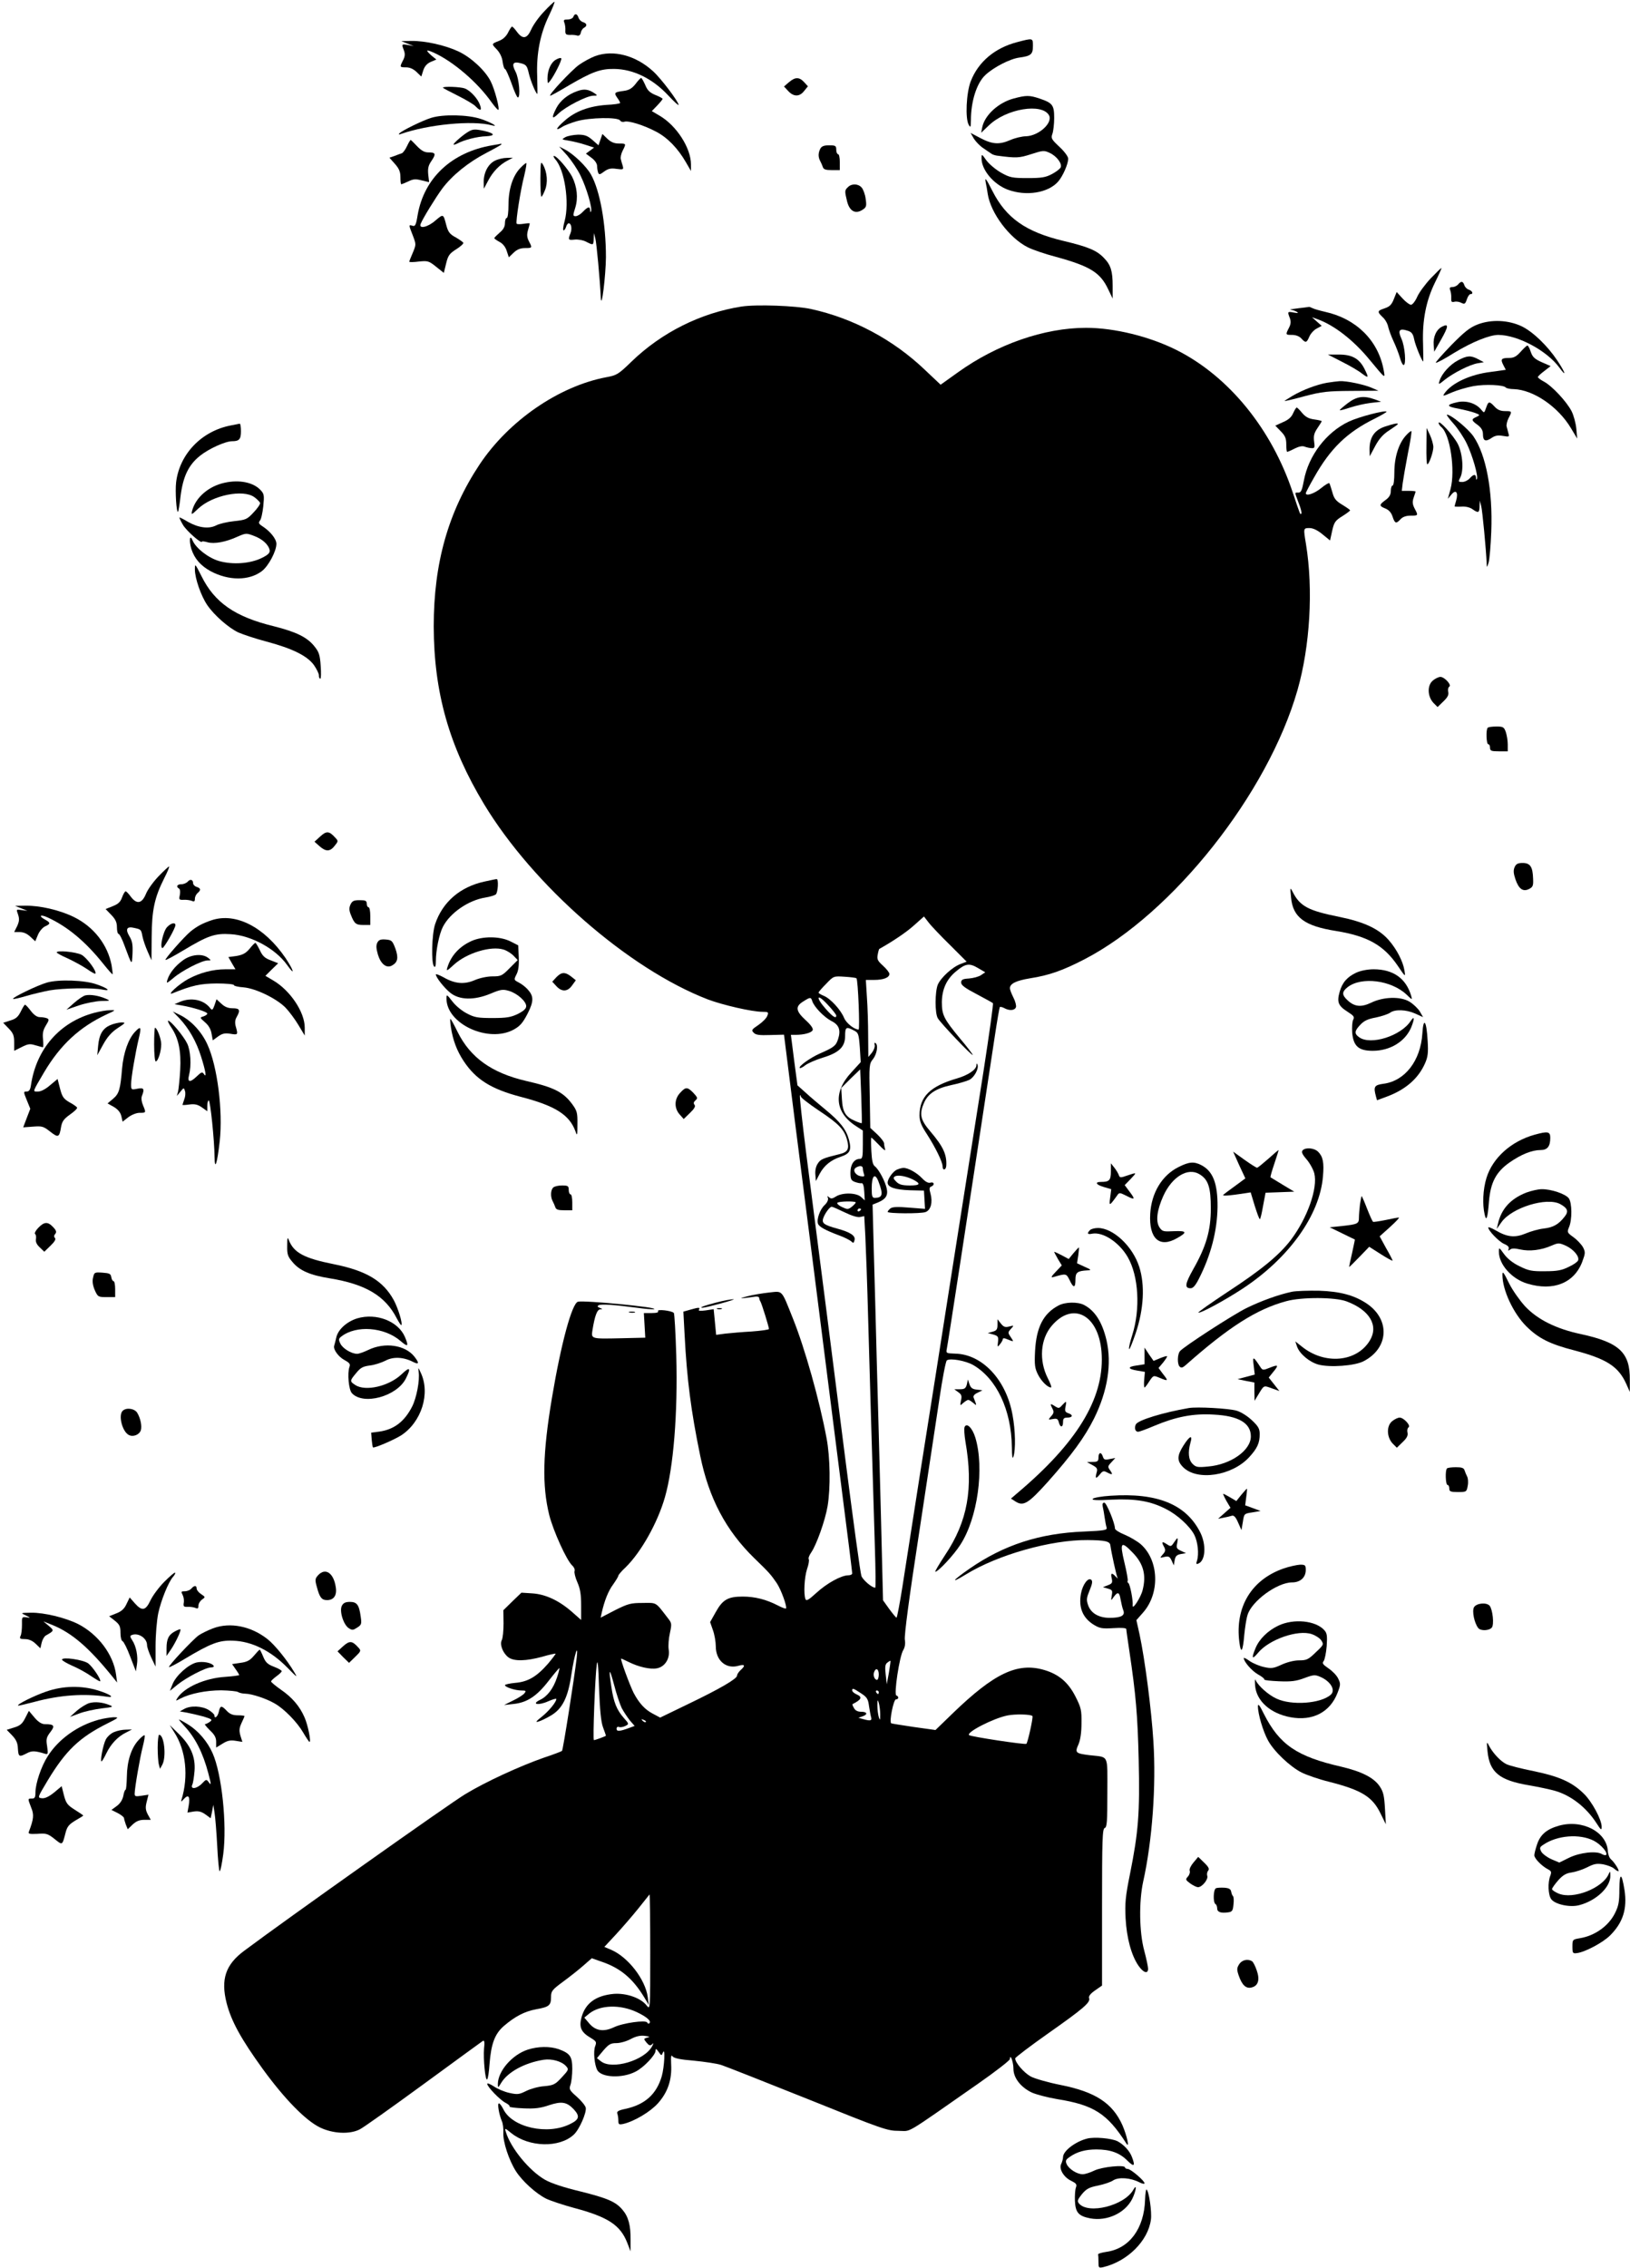 <?xml version="1.0" standalone="no"?>
<!DOCTYPE svg PUBLIC "-//W3C//DTD SVG 20010904//EN"
 "http://www.w3.org/TR/2001/REC-SVG-20010904/DTD/svg10.dtd">
<svg version="1.0" xmlns="http://www.w3.org/2000/svg"
 width="920pt" height="1280pt" viewBox="0 0 920 1280"
 preserveAspectRatio="xMidYMid meet">
<g transform="translate(0,1280) scale(0.1,-0.1)"
fill="#000000" stroke="none">
<path d="M3071 12735 c-29 -30 -61 -75 -72 -100 -24 -54 -48 -59 -81 -15 -12
17 -25 30 -28 30 -3 0 -13 -15 -22 -33 -10 -21 -29 -39 -50 -47 -45 -18 -45
-17 -14 -49 17 -18 30 -44 33 -70 3 -22 9 -41 14 -41 4 0 20 -36 36 -80 15
-44 31 -80 36 -80 16 0 7 107 -13 145 -24 46 -15 60 30 48 30 -8 35 -14 45
-58 10 -42 40 -115 48 -115 1 0 0 45 -1 100 -5 128 17 240 67 343 20 42 34 77
30 77 -3 0 -30 -25 -58 -55z"/>
<path d="M3236 12705 c-3 -8 -17 -15 -32 -15 -21 0 -25 -3 -19 -17 4 -10 7
-30 6 -44 -1 -22 3 -26 26 -26 16 1 34 -1 42 -4 9 -2 17 4 19 16 2 11 10 24
18 28 20 11 17 25 -5 32 -11 3 -23 15 -26 26 -8 23 -21 25 -29 4z"/>
<path d="M5740 12562 c-126 -33 -219 -112 -261 -221 -25 -64 -32 -211 -11
-246 10 -17 11 -14 12 26 0 108 33 211 82 256 47 44 139 91 191 98 66 9 77 18
77 66 0 45 1 45 -90 21z"/>
<path d="M2300 12554 l35 -14 -32 6 c-37 6 -37 6 -23 -31 7 -19 6 -34 -5 -55
-20 -39 -20 -40 17 -40 21 0 41 -9 59 -26 l27 -26 11 35 c8 24 22 39 43 48
l31 13 -27 22 c-36 32 -33 37 12 17 110 -50 247 -167 327 -281 17 -23 33 -42
37 -42 11 0 -20 118 -43 162 -31 61 -111 135 -182 168 -75 35 -187 60 -265 59
l-57 -1 35 -14z"/>
<path d="M3358 12483 c-26 -10 -66 -32 -90 -49 -43 -31 -177 -174 -162 -174 4
0 53 27 108 60 127 74 175 92 252 91 109 -1 218 -55 307 -151 32 -34 57 -57
57 -52 0 18 -98 148 -143 189 -99 91 -226 124 -329 86z"/>
<path d="M3139 12464 c-29 -15 -49 -59 -49 -108 1 -30 1 -30 16 -11 23 30 66
115 62 125 -2 5 -15 2 -29 -6z"/>
<path d="M3587 12326 c-20 -25 -36 -35 -67 -39 -52 -7 -56 -10 -36 -39 9 -12
16 -25 16 -29 0 -4 -35 -9 -77 -11 -98 -7 -177 -36 -237 -90 -48 -42 -56 -61
-14 -35 12 9 50 23 83 33 74 21 233 24 245 4 4 -7 15 -10 24 -7 21 8 110 -19
179 -56 64 -33 123 -94 168 -172 l29 -50 0 37 c0 92 -81 219 -177 275 l-44 26
30 31 c17 18 31 35 31 38 0 3 -18 13 -41 22 -31 13 -45 26 -57 56 -10 22 -20
40 -23 40 -4 0 -18 -15 -32 -34z"/>
<path d="M4453 12336 l-28 -24 24 -26 c31 -33 64 -33 90 1 l21 26 -22 24 c-27
29 -50 29 -85 -1z"/>
<path d="M2500 12305 c0 -2 38 -22 84 -45 46 -23 92 -50 101 -61 26 -27 36
-24 24 9 -12 35 -54 81 -86 93 -24 9 -123 13 -123 4z"/>
<path d="M3259 12286 c-55 -19 -97 -54 -119 -96 -29 -57 -25 -67 12 -31 40 39
161 101 197 101 24 0 25 1 6 14 -33 22 -58 26 -96 12z"/>
<path d="M5721 12244 c-86 -23 -163 -94 -177 -162 l-6 -31 44 42 c98 94 300
127 339 56 22 -43 -58 -115 -129 -118 -24 0 -64 -10 -89 -21 -62 -27 -101 -25
-168 10 l-57 30 19 -33 c11 -17 35 -42 54 -54 18 -13 39 -26 44 -30 6 -5 19
-9 30 -11 113 -15 126 -14 195 8 68 22 73 22 105 7 39 -18 70 -60 62 -81 -4
-9 -25 -25 -49 -38 -36 -19 -58 -23 -138 -23 -87 0 -100 3 -149 30 -30 17 -67
48 -83 69 -27 38 -28 39 -28 12 0 -65 68 -146 147 -176 104 -39 229 -19 285
45 26 29 57 99 57 129 1 11 -21 41 -49 67 -46 43 -49 49 -40 74 5 14 10 55 10
89 0 73 -9 85 -83 110 -57 19 -75 19 -146 0z"/>
<path d="M2434 12135 c-49 -15 -165 -72 -179 -87 -7 -8 -5 -9 8 -4 155 54 404
78 512 49 46 -12 -4 17 -62 36 -72 24 -212 27 -279 6z"/>
<path d="M2644 12057 c-28 -16 -84 -64 -84 -72 0 -3 9 -1 21 5 37 20 114 40
163 41 53 3 49 16 -10 30 -51 11 -65 11 -90 -4z"/>
<path d="M3191 12026 c-23 -13 -22 -13 20 -20 24 -4 66 -14 93 -23 l49 -16
-23 -17 -23 -17 32 -24 c18 -13 31 -32 31 -45 0 -12 3 -29 6 -38 5 -13 10 -12
34 6 22 16 38 20 70 15 38 -5 40 -4 35 16 -4 12 -9 30 -11 39 -3 9 2 31 10 47
21 41 21 41 -21 41 -26 0 -45 8 -65 27 l-28 27 -11 -32 -11 -32 -34 30 c-28
24 -43 30 -82 30 -26 -1 -58 -7 -71 -14z"/>
<path d="M2297 11975 c-9 -20 -23 -38 -29 -40 -7 -2 -26 -9 -41 -15 l-29 -10
31 -35 c24 -27 31 -45 31 -75 0 -22 2 -40 5 -40 2 0 20 7 39 16 28 14 42 15
76 6 l42 -10 -5 43 c-3 35 0 51 19 78 26 39 23 47 -19 47 -21 0 -39 10 -63 35
-18 19 -34 35 -36 35 -3 0 -12 -16 -21 -35z"/>
<path d="M2778 11980 c-229 -39 -385 -185 -421 -395 -9 -56 -14 -64 -29 -59
-22 7 -22 6 2 -55 19 -50 19 -51 0 -97 -11 -25 -20 -48 -20 -51 0 -3 24 -3 54
1 50 5 56 4 97 -29 l44 -35 13 53 c11 46 19 56 58 81 24 15 42 32 39 36 -3 5
-23 19 -44 31 -32 17 -42 30 -52 68 -17 65 -16 65 -62 26 -42 -37 -94 -49 -83
-19 12 31 86 151 123 201 56 74 146 147 246 199 48 25 87 47 87 49 0 3 -1 4
-2 4 -2 -1 -24 -5 -50 -9z"/>
<path d="M4630 11961 c-12 -24 -13 -46 -1 -69 5 -9 12 -25 15 -34 4 -14 16
-18 51 -18 l45 0 0 45 c0 25 -4 45 -10 45 -5 0 -10 11 -10 25 0 22 -4 25 -40
25 -29 0 -42 -5 -50 -19z"/>
<path d="M3201 11923 c24 -28 59 -79 76 -115 34 -69 67 -182 59 -201 -2 -7 -5
-4 -5 6 -1 24 -13 21 -41 -8 -13 -14 -31 -25 -41 -25 -16 0 -16 4 -2 48 17 55
10 119 -18 175 -23 43 -86 117 -102 117 -5 0 -2 -8 7 -19 53 -58 81 -244 53
-348 -8 -29 -11 -53 -6 -53 4 0 11 9 14 20 3 11 10 20 15 20 14 0 20 -30 10
-56 -15 -38 -13 -40 24 -36 18 2 47 -3 64 -12 41 -21 42 -21 43 17 l1 32 8
-30 c7 -24 26 -231 31 -336 4 -72 28 125 29 229 0 191 -34 378 -85 468 -27 47
-98 115 -146 140 l-33 17 45 -50z"/>
<path d="M2793 11893 c-38 -19 -63 -67 -63 -120 l1 -38 24 45 c26 50 65 91
110 114 l30 16 -35 -1 c-19 0 -49 -7 -67 -16z"/>
<path d="M3050 11793 c0 -57 2 -103 6 -103 3 0 12 17 20 37 17 41 13 101 -11
143 -13 23 -14 16 -15 -77z"/>
<path d="M2937 11852 c-43 -44 -67 -120 -67 -207 0 -43 -4 -75 -10 -75 -5 0
-10 -13 -10 -29 0 -20 -9 -37 -30 -54 -16 -14 -30 -28 -30 -31 0 -3 13 -12 29
-21 18 -9 34 -28 41 -51 l12 -36 27 26 c19 18 38 26 64 26 42 0 42 1 22 39
-11 22 -12 37 -5 62 6 19 10 36 10 38 0 2 -16 1 -35 -2 -19 -3 -37 -3 -39 1
-6 10 22 191 43 271 9 39 15 71 11 71 -3 0 -19 -13 -33 -28z"/>
<path d="M5564 11768 c3 -13 8 -41 11 -63 17 -108 122 -248 225 -300 27 -14
100 -39 162 -55 192 -53 249 -88 294 -185 l24 -50 0 72 c0 82 -10 117 -48 156
-41 44 -90 64 -228 97 -214 51 -325 129 -403 283 -36 71 -44 81 -37 45z"/>
<path d="M4786 11744 c-19 -18 -19 -22 -5 -80 14 -56 47 -74 87 -48 22 14 24
21 18 62 -3 25 -14 54 -23 64 -20 22 -56 23 -77 2z"/>
<path d="M8076 11230 c-31 -33 -66 -80 -77 -105 -11 -25 -27 -45 -35 -45 -8 0
-30 16 -48 36 l-33 36 -16 -40 c-12 -31 -24 -43 -52 -52 -42 -14 -43 -19 -11
-50 14 -12 28 -37 31 -54 4 -17 17 -53 30 -81 13 -27 29 -69 36 -92 6 -24 16
-43 21 -43 16 0 8 105 -12 148 -22 49 -12 61 37 45 21 -7 29 -18 35 -49 7 -34
44 -124 51 -124 1 0 0 44 -1 99 -5 133 17 244 67 346 22 44 38 81 37 82 -2 2
-28 -24 -60 -57z"/>
<path d="M8230 11195 c-7 -8 -21 -15 -32 -15 -15 0 -18 -4 -13 -17 4 -10 7
-30 6 -45 -1 -21 2 -25 18 -21 10 3 28 0 39 -6 18 -9 22 -7 31 19 5 17 15 30
20 30 19 0 12 18 -8 25 -11 3 -23 15 -26 26 -8 23 -18 24 -35 4z"/>
<path d="M4185 11070 c-230 -36 -450 -146 -620 -310 -75 -73 -84 -78 -144 -89
-268 -51 -550 -246 -714 -492 -177 -267 -259 -556 -259 -914 1 -373 87 -676
284 -1003 278 -460 815 -929 1263 -1102 85 -32 250 -70 309 -70 32 0 35 -2 27
-22 -4 -13 -27 -36 -50 -52 -39 -26 -41 -30 -27 -44 12 -13 33 -15 93 -13 l78
2 62 -493 c58 -455 92 -718 262 -2059 34 -262 61 -482 61 -488 0 -6 -10 -11
-22 -11 -40 0 -121 -45 -179 -98 -45 -41 -58 -49 -63 -36 -11 29 -6 123 9 169
9 25 13 50 10 55 -4 6 2 22 13 38 30 43 79 180 93 262 17 101 15 276 -6 385
-39 210 -122 506 -190 675 -66 165 -56 154 -133 146 -37 -4 -92 -13 -122 -21
-44 -11 -47 -13 -15 -10 22 3 49 6 60 8 11 1 20 -2 20 -8 0 -5 3 -14 7 -20 7
-11 48 -143 48 -155 0 -4 -44 -10 -97 -14 -54 -3 -121 -9 -149 -12 l-52 -7 -7
73 -7 72 -45 -7 c-31 -4 -43 -3 -38 4 8 14 0 14 -49 0 l-39 -11 7 -131 c13
-251 36 -430 88 -682 49 -240 145 -422 305 -578 85 -82 94 -93 127 -141 25
-37 60 -135 52 -143 -2 -3 -23 5 -46 17 -66 34 -130 50 -198 50 -83 0 -113
-17 -152 -87 l-32 -57 16 -46 c9 -25 16 -66 16 -91 0 -79 57 -129 126 -110 39
11 43 2 14 -24 -11 -10 -20 -24 -20 -31 0 -18 -96 -74 -277 -161 l-157 -76
-43 23 c-44 23 -77 60 -107 117 -22 44 -77 193 -70 193 2 0 22 -9 42 -19 56
-28 121 -43 159 -36 46 8 76 56 67 107 -3 20 0 62 7 92 11 52 11 56 -12 85
-71 92 -60 86 -142 85 -67 0 -82 -4 -156 -41 l-81 -42 6 27 c15 67 37 124 65
161 16 23 29 44 29 49 0 4 18 26 41 47 87 85 181 252 222 396 48 167 73 472
64 798 -4 129 -10 238 -14 242 -14 13 -96 22 -89 10 5 -7 -7 -11 -36 -11 l-44
0 4 -69 4 -70 -129 -3 c-178 -4 -177 -5 -169 46 13 80 26 116 44 117 14 0 14
2 -2 8 -15 6 -16 10 -7 15 13 8 89 3 223 -15 42 -6 83 -9 90 -7 30 10 -393 51
-430 42 -34 -10 -95 -234 -147 -544 -52 -311 -56 -493 -15 -660 23 -90 98
-256 130 -285 10 -9 16 -23 13 -31 -3 -8 4 -37 16 -64 16 -36 21 -69 21 -130
l0 -82 -51 45 c-74 65 -150 100 -224 105 l-62 4 -51 -49 -51 -50 1 -75 c0 -41
-4 -83 -10 -94 -13 -25 7 -75 39 -98 32 -22 99 -20 188 4 40 12 75 19 77 18 1
-2 -18 -27 -43 -57 -64 -73 -113 -102 -185 -108 -32 -3 -58 -9 -58 -13 0 -11
58 -30 93 -30 26 0 28 -2 16 -17 -8 -9 -36 -27 -64 -40 l-50 -25 54 6 c76 8
131 44 198 131 32 41 59 73 60 71 2 -1 -4 -25 -13 -52 -21 -63 -54 -107 -96
-127 -52 -25 -9 -33 46 -8 25 11 46 17 46 13 0 -17 -42 -68 -82 -100 -34 -27
-38 -33 -18 -27 14 4 45 19 70 34 64 38 96 101 115 232 17 112 40 184 30 94
-13 -112 -77 -520 -83 -526 -4 -3 -50 -21 -102 -38 -137 -48 -329 -136 -444
-206 -80 -47 -1017 -711 -1248 -884 -105 -78 -133 -161 -99 -295 27 -104 82
-203 204 -372 123 -169 241 -290 323 -330 72 -35 167 -40 224 -11 19 9 181
124 360 255 179 131 330 241 336 245 8 4 10 -9 6 -43 -5 -59 7 -182 17 -175 5
2 11 42 14 88 9 114 30 169 80 213 64 55 118 83 183 95 73 13 84 22 84 68 0
34 5 41 67 87 37 27 89 68 115 91 l48 42 57 -20 c106 -36 176 -96 240 -202
l25 -42 -6 45 c-14 100 -110 224 -205 266 l-40 17 66 71 c36 39 93 105 126
146 33 41 61 77 63 79 2 2 4 -143 4 -324 0 -327 0 -328 -20 -303 -33 43 -114
71 -185 66 -101 -9 -161 -52 -183 -133 -15 -56 -2 -84 53 -116 31 -19 33 -23
24 -47 -11 -28 -4 -104 12 -134 23 -43 141 -48 216 -9 46 23 113 94 113 118 0
14 4 12 17 -6 16 -23 17 -23 24 -5 15 37 9 -81 -6 -133 -30 -102 -95 -160
-205 -184 -39 -8 -50 -15 -46 -26 3 -8 6 -26 6 -40 0 -22 3 -24 28 -19 63 15
152 68 196 117 55 62 79 132 74 220 -2 45 0 56 8 44 8 -10 43 -18 120 -24 60
-6 129 -16 154 -24 25 -8 245 -95 490 -193 422 -170 448 -179 512 -179 75 0
20 -33 447 265 99 69 180 132 181 140 1 34 20 -16 20 -55 0 -51 41 -104 104
-134 25 -11 89 -28 143 -37 206 -33 282 -81 390 -250 20 -32 4 43 -22 103 -56
125 -153 188 -349 227 -71 14 -147 36 -169 48 -39 22 -88 79 -87 102 1 6 84
69 186 141 199 140 240 175 231 199 -4 10 7 25 33 43 l40 28 0 441 c0 383 2
443 15 448 13 4 15 36 15 200 0 221 11 198 -101 211 -79 10 -83 14 -62 61 11
26 17 67 17 120 1 73 -2 87 -34 150 -41 81 -95 126 -177 150 -151 44 -282 -19
-516 -245 l-97 -94 -122 17 c-67 10 -125 19 -128 21 -12 8 13 135 27 135 16 0
17 17 2 22 -15 5 18 224 39 256 9 15 13 35 9 59 -4 22 25 243 79 592 46 306
99 651 116 766 17 116 36 214 42 218 19 14 107 -2 150 -27 131 -77 214 -252
217 -461 1 -56 3 -72 9 -55 13 40 11 148 -5 234 -35 199 -171 344 -324 347
-51 2 -52 2 -47 28 5 21 112 717 271 1765 13 87 26 160 28 163 3 2 14 0 25 -6
29 -16 59 -14 66 5 3 8 -3 33 -14 54 -11 22 -20 45 -20 53 0 26 35 43 113 56
109 17 185 44 307 107 500 259 1036 936 1203 1519 71 248 90 568 48 825 -15
90 -15 90 20 90 20 0 45 -12 73 -35 l43 -35 12 55 c11 48 17 57 57 82 24 15
44 30 44 33 0 3 -20 17 -45 32 -35 21 -46 35 -55 70 -7 24 -14 46 -17 51 -2 4
-24 -9 -47 -28 -38 -31 -86 -47 -86 -28 0 3 21 44 47 89 91 162 185 254 341
331 40 20 70 38 68 40 -9 9 -155 -29 -213 -56 -127 -60 -228 -192 -254 -334
-10 -54 -16 -67 -31 -67 -22 0 -22 6 2 -59 12 -29 18 -56 15 -59 -7 -7 -5 -11
-48 117 -119 360 -362 658 -657 806 -152 76 -350 125 -510 125 -236 0 -503
-93 -723 -251 l-98 -70 -89 84 c-179 171 -405 291 -642 343 -87 19 -309 27
-393 14z m1175 -3601 l96 -96 -34 -13 c-45 -16 -112 -77 -129 -117 -16 -40
-17 -160 0 -189 15 -27 197 -218 197 -207 0 4 -32 46 -71 92 -92 111 -103 133
-103 206 1 73 27 130 81 174 53 44 74 47 123 18 l41 -24 -24 -16 c-13 -9 -44
-17 -68 -19 -36 -2 -44 -7 -44 -23 0 -15 22 -31 87 -65 47 -25 89 -48 92 -51
4 -3 -21 -177 -53 -385 -33 -208 -110 -696 -171 -1084 -61 -388 -144 -919
-186 -1180 -41 -261 -86 -553 -101 -647 -15 -95 -30 -173 -33 -172 -3 0 -21
22 -41 49 l-35 49 -12 483 c-7 266 -17 650 -23 853 -5 204 -13 489 -17 633
l-7 264 30 12 c45 19 58 40 50 78 -9 42 -45 109 -67 126 -12 9 -17 31 -20 87
-2 41 -2 75 0 75 2 0 22 -19 44 -42 22 -24 37 -35 34 -25 -3 10 -6 26 -6 34 0
9 -18 32 -39 52 l-39 36 -3 180 c-4 175 -3 182 19 209 22 29 30 80 13 90 -5 4
-7 -2 -4 -12 2 -10 -5 -29 -16 -43 l-20 -24 -1 120 c0 66 -3 164 -7 218 l-6
97 47 0 c52 0 86 13 86 34 0 7 -16 28 -36 46 -31 28 -35 37 -30 63 3 17 7 31
9 32 77 43 154 95 197 134 l55 49 24 -31 c13 -18 67 -75 121 -128z m-526 -190
c9 -8 20 -289 12 -289 -24 0 -70 36 -82 66 -19 46 -77 109 -114 124 -17 7 -30
15 -30 18 0 4 19 26 43 50 42 44 42 44 104 40 34 -2 65 -6 67 -9z m-114 -210
c0 -20 -20 -7 -59 37 -60 68 -51 91 9 26 28 -29 50 -58 50 -63z m-135 80 c11
-32 65 -88 106 -110 45 -22 56 -52 39 -104 -12 -37 -24 -46 -104 -81 -52 -23
-121 -72 -112 -81 3 -3 17 4 32 16 15 11 58 30 97 42 93 28 127 61 127 123 0
50 6 54 49 31 26 -13 28 -19 34 -97 l5 -82 -53 -58 c-104 -112 -93 -227 28
-304 l37 -24 0 -80 c0 -68 -2 -80 -17 -80 -32 0 -53 -31 -53 -77 0 -37 4 -45
25 -53 14 -5 31 -9 38 -7 8 1 13 -15 15 -48 l3 -49 -21 19 c-27 25 -107 26
-143 2 -19 -12 -27 -13 -37 -4 -10 9 -12 9 -7 -4 3 -10 -4 -26 -19 -40 -26
-24 -46 -81 -37 -105 6 -17 40 -36 117 -65 31 -11 62 -27 70 -34 12 -12 15
-11 19 6 7 25 -22 45 -99 66 -73 20 -86 30 -78 57 9 27 36 65 48 66 5 0 37
-14 72 -31 39 -19 73 -30 88 -27 l24 5 6 -111 c3 -61 11 -272 16 -468 9 -328
20 -693 38 -1291 4 -125 5 -227 2 -227 -19 0 -69 43 -78 66 -6 16 -47 317 -92
669 -78 617 -133 1043 -220 1719 -22 175 -38 321 -35 324 3 3 5 0 5 -6 0 -6
45 -41 100 -78 115 -76 145 -108 161 -167 14 -51 4 -69 -42 -80 -94 -23 -108
-29 -123 -53 -11 -15 -16 -40 -14 -62 l3 -37 22 42 c25 46 63 77 118 95 53 18
62 37 47 95 -16 59 -49 102 -133 171 -35 29 -85 71 -111 95 l-47 42 -19 143
-18 142 27 0 c47 0 91 12 96 27 4 9 -12 31 -41 57 -55 51 -58 76 -13 104 41
26 44 26 52 1z m279 -687 c-1 -2 -17 3 -35 11 -56 23 -73 50 -77 123 l-4 64
53 53 54 52 6 -150 c3 -82 4 -151 3 -153z m6 -256 c0 -8 3 -22 6 -31 5 -13 2
-16 -16 -13 -31 4 -50 35 -30 48 22 14 40 12 40 -4z m88 -73 c28 -74 24 -92
-20 -93 -15 0 -18 9 -18 53 0 72 18 91 38 40z m-128 -119 c0 -3 -10 -14 -22
-24 -21 -16 -25 -16 -55 -2 -18 8 -30 19 -27 24 6 9 104 11 104 2z m30 -38 c0
-3 -4 -8 -10 -11 -5 -3 -10 -1 -10 4 0 6 5 11 10 11 6 0 10 -2 10 -4z m-1456
-2925 c9 -24 16 -45 16 -46 0 -3 -60 -25 -68 -25 -7 0 7 362 16 425 5 37 9 2
13 -130 5 -128 11 -193 23 -224z m1613 309 l-12 -65 -6 55 c-5 43 -3 58 9 67
9 7 16 12 18 10 1 -1 -3 -31 -9 -67z m-1508 -199 c11 -21 32 -52 46 -70 l27
-31 -27 -10 c-56 -21 -75 -23 -75 -6 0 9 6 13 14 10 8 -3 24 0 36 6 21 11 21
11 -10 46 -39 45 -56 86 -69 172 -17 110 -12 115 15 14 13 -51 33 -110 43
-131z m1451 189 c0 -16 -5 -30 -10 -30 -14 0 -24 26 -16 45 10 26 26 16 26
-15z m-100 -106 c34 -22 40 -33 45 -73 4 -25 9 -54 12 -63 5 -19 -5 -21 -47
-9 l-25 7 23 8 c32 11 27 26 -8 26 -19 0 -33 7 -40 21 -7 11 -10 21 -8 22 51
26 57 40 23 55 -14 6 -25 16 -25 22 0 15 6 13 50 -16z m100 6 c0 -5 -2 -10 -4
-10 -3 0 -8 5 -11 10 -3 6 -1 10 4 10 6 0 11 -4 11 -10z m8 -125 c0 -34 -1
-36 -8 -15 -4 14 -8 43 -8 65 0 34 1 36 8 15 4 -14 8 -43 8 -65z m859 -9 c6
-5 -26 -149 -34 -157 -7 -6 -312 40 -323 49 -19 15 136 95 216 111 44 9 131 7
141 -3z m-2182 -34 c-3 -3 -11 0 -18 7 -9 10 -8 11 6 5 10 -3 15 -9 12 -12z
m-51 -1637 c57 -27 84 -51 71 -63 -4 -4 -9 -2 -12 4 -6 16 -138 -2 -189 -27
-58 -27 -103 -20 -139 23 l-27 32 28 23 c62 49 174 52 268 8z m59 -144 c-21
-6 -21 -7 -4 -28 14 -17 21 -19 31 -10 10 10 10 8 1 -10 -42 -81 -228 -136
-290 -85 l-22 17 36 43 c31 36 42 42 74 42 21 0 57 10 81 23 30 16 54 21 79
18 29 -4 32 -6 14 -10z"/>
<path d="M5511 6788 c-1 -25 -48 -56 -110 -74 -151 -44 -211 -103 -211 -208 0
-33 9 -57 42 -107 48 -75 88 -156 88 -181 0 -26 20 -22 21 5 3 62 -17 106 -90
192 -56 65 -63 97 -37 158 22 54 67 84 153 103 43 9 90 23 104 30 28 14 55 64
46 86 -4 9 -6 7 -6 -4z"/>
<path d="M5064 6200 c-23 -9 -54 -52 -54 -74 0 -26 42 -40 125 -43 l80 -2 3
-51 3 -52 -90 7 c-67 6 -95 4 -106 -5 -8 -7 -15 -15 -15 -19 0 -10 188 -11
214 -1 30 11 41 55 28 104 -8 27 -7 36 4 40 21 8 17 28 -4 22 -12 -4 -28 4
-48 25 -29 31 -81 60 -106 58 -7 0 -22 -4 -34 -9z m88 -56 c47 -24 43 -34 -16
-34 -44 0 -61 5 -77 21 -17 17 -19 23 -8 30 16 10 62 2 101 -17z"/>
<path d="M7325 11060 c-33 -4 -51 -7 -40 -8 11 -1 27 -7 35 -12 11 -7 6 -8
-17 -4 -37 7 -37 6 -23 -31 7 -19 6 -34 -5 -55 -20 -39 -20 -40 18 -40 21 0
41 -8 52 -20 24 -27 30 -25 45 10 7 17 26 38 42 46 l28 15 -27 24 -28 25 30
-11 c94 -33 205 -119 295 -229 93 -112 89 -109 79 -55 -31 164 -154 286 -329
325 -30 7 -63 16 -72 21 -10 5 -19 8 -20 7 -2 -1 -30 -4 -63 -8z"/>
<path d="M8340 10969 c-44 -17 -74 -41 -148 -116 -51 -53 -91 -98 -88 -100 3
-3 50 22 104 56 102 62 200 101 249 101 110 -1 273 -88 344 -184 43 -59 35
-30 -11 39 -56 84 -136 161 -200 193 -75 36 -172 41 -250 11z"/>
<path d="M8140 10957 c-33 -16 -52 -58 -48 -105 l3 -37 38 67 c43 76 45 94 7
75z"/>
<path d="M8583 10815 c-24 -27 -39 -35 -65 -35 -45 0 -50 -7 -33 -40 l14 -27
-86 -12 c-115 -14 -220 -63 -260 -121 -12 -17 -9 -17 41 5 30 13 85 29 122 36
67 12 172 7 183 -8 3 -4 24 -9 46 -9 110 -4 249 -99 321 -219 l36 -60 -5 56
c-3 31 -15 76 -27 99 -28 54 -109 141 -155 166 -19 10 -35 22 -35 26 0 4 16
19 36 34 l36 28 -50 22 c-40 18 -52 29 -62 58 -6 20 -15 36 -19 36 -4 0 -21
-16 -38 -35z"/>
<path d="M7575 10758 c44 -22 95 -52 112 -66 39 -29 40 -25 13 29 -29 56 -71
79 -145 78 l-60 0 80 -41z"/>
<path d="M8230 10767 c-46 -24 -93 -76 -105 -116 -7 -23 -6 -23 31 7 50 39
139 84 184 92 l35 6 -32 17 c-42 22 -61 21 -113 -6z"/>
<path d="M7490 10640 c-57 -10 -137 -40 -195 -74 -25 -15 -45 -28 -45 -29 0
-2 51 10 113 27 99 26 130 29 265 30 l152 1 -39 17 c-45 19 -141 39 -180 37
-14 -1 -46 -5 -71 -9z"/>
<path d="M7606 10524 c-26 -20 -46 -37 -44 -39 2 -2 28 5 58 15 30 10 82 22
115 26 l60 7 -35 13 c-64 23 -103 17 -154 -22z"/>
<path d="M8224 10530 c-62 -14 -61 -24 6 -36 36 -7 79 -18 95 -24 30 -12 30
-12 8 -23 -30 -13 -29 -19 7 -45 21 -16 30 -31 30 -52 0 -38 14 -45 48 -22 20
14 36 17 65 12 35 -6 37 -5 31 14 -3 12 -8 29 -10 38 -3 9 2 31 10 47 21 40
21 41 -19 41 -25 0 -43 7 -59 25 -30 32 -35 32 -48 -6 -11 -31 -11 -31 -27
-12 -29 37 -86 55 -137 43z"/>
<path d="M7299 10469 c-9 -22 -26 -38 -57 -51 l-44 -20 31 -32 c25 -25 31 -41
31 -74 0 -23 2 -42 5 -42 3 0 22 8 43 19 24 12 44 16 57 10 11 -4 28 -8 39 -8
16 -1 18 4 13 38 -4 31 0 47 19 75 13 19 24 37 24 39 0 2 -19 7 -42 10 -31 4
-49 14 -68 36 -14 17 -28 31 -31 31 -4 0 -12 -14 -20 -31z"/>
<path d="M8204 10409 c25 -28 59 -79 75 -113 32 -67 65 -181 57 -199 -2 -7 -5
-4 -5 6 -1 23 -14 22 -36 -3 -10 -11 -29 -20 -42 -20 -22 0 -23 2 -12 23 22
40 15 136 -13 192 -26 49 -108 139 -108 118 0 -6 7 -16 15 -23 50 -41 80 -245
52 -350 l-15 -55 20 24 c25 31 40 13 27 -33 -5 -17 -9 -32 -9 -34 0 -1 17 -2
38 -1 23 2 48 -4 62 -14 34 -24 40 -22 41 16 l1 32 8 -30 c7 -26 28 -248 31
-324 1 -26 1 -26 11 4 5 17 12 95 15 175 9 232 -29 433 -101 538 -30 43 -126
122 -149 122 -5 0 12 -23 37 -51z"/>
<path d="M1302 10399 c-165 -32 -289 -162 -308 -321 -6 -51 2 -175 11 -166 2
2 9 41 14 87 14 113 46 178 110 229 50 40 143 82 181 82 40 0 50 11 50 56 0
24 -3 44 -7 43 -5 -1 -27 -5 -51 -10z"/>
<path d="M7815 10392 c-58 -20 -85 -61 -85 -127 l1 -40 31 58 c22 41 45 67 80
89 26 17 48 33 48 35 0 7 -27 1 -75 -15z"/>
<path d="M8051 10283 c-1 -57 1 -103 5 -103 10 0 34 69 34 97 0 15 -9 46 -19
68 l-19 40 -1 -102z"/>
<path d="M7936 10343 c-41 -44 -66 -123 -66 -208 0 -43 -4 -75 -10 -75 -5 0
-10 -13 -10 -30 0 -21 -8 -36 -30 -52 -37 -27 -37 -33 0 -48 19 -8 33 -23 40
-46 13 -39 20 -41 45 -14 12 13 31 20 57 20 43 0 44 0 22 41 -12 24 -13 37 -5
61 6 17 11 33 11 34 0 2 -18 4 -39 4 l-39 0 5 43 c3 23 16 98 29 166 14 68 23
126 20 128 -2 2 -16 -8 -30 -24z"/>
<path d="M1269 10076 c-91 -19 -166 -84 -185 -160 -5 -23 -3 -22 34 13 80 76
255 112 318 65 15 -11 29 -25 32 -32 2 -6 -14 -30 -36 -53 -37 -40 -44 -43
-110 -50 -39 -4 -85 -15 -102 -24 -41 -21 -99 -14 -159 20 -23 14 -45 25 -48
25 -2 0 6 -19 19 -41 19 -34 108 -112 108 -95 0 2 14 1 31 -4 38 -11 104 1
171 32 46 20 49 20 91 4 49 -18 83 -50 89 -81 2 -15 -8 -26 -45 -44 -65 -32
-164 -39 -241 -17 -61 18 -130 72 -149 116 -16 39 -21 -1 -7 -48 18 -55 52
-94 108 -125 102 -55 218 -55 290 0 37 28 82 112 82 154 0 28 -35 71 -80 100
-20 13 -22 19 -13 31 7 7 15 44 19 81 6 62 5 70 -16 92 -40 43 -120 59 -201
41z"/>
<path d="M1100 9586 c0 -50 35 -150 70 -201 39 -57 120 -128 175 -154 25 -11
96 -35 157 -51 150 -40 231 -81 269 -132 16 -23 29 -49 29 -60 0 -10 3 -18 8
-18 4 0 5 33 2 72 -4 62 -10 79 -35 110 -41 52 -103 82 -230 114 -218 53 -334
133 -408 283 -36 71 -37 73 -37 37z"/>
<path d="M8088 8960 c-33 -26 -32 -89 2 -126 l24 -24 33 32 c24 23 31 37 27
54 -3 12 0 25 6 29 15 9 -27 55 -50 55 -10 0 -29 -9 -42 -20z"/>
<path d="M8397 8693 c-11 -10 -8 -93 3 -93 6 0 10 -9 10 -20 0 -17 7 -20 50
-20 l50 0 0 39 c0 21 -5 52 -11 70 -10 28 -15 31 -53 31 -24 0 -46 -3 -49 -7z"/>
<path d="M1808 8080 l-33 -30 28 -25 c36 -32 60 -32 86 2 20 25 21 27 4 45
-35 39 -50 40 -85 8z"/>
<path d="M8549 7907 c-8 -18 -7 -35 4 -68 19 -56 43 -73 77 -56 22 11 25 19
23 59 -2 66 -16 88 -59 88 -26 0 -37 -5 -45 -23z"/>
<path d="M896 7856 c-29 -30 -62 -75 -72 -100 -23 -56 -52 -61 -86 -16 -12 17
-25 30 -29 30 -4 0 -13 -15 -20 -34 -9 -26 -22 -38 -53 -50 l-40 -16 32 -33
c24 -25 32 -42 32 -70 0 -20 4 -37 9 -37 5 0 21 -30 34 -67 43 -115 41 -113
45 -45 2 51 -1 71 -18 99 -24 41 -14 57 30 46 36 -8 37 -9 44 -47 4 -20 17
-58 29 -85 l22 -50 1 132 c1 151 16 221 70 329 19 37 32 68 28 68 -3 0 -29
-24 -58 -54z"/>
<path d="M1060 7825 c-7 -8 -23 -15 -36 -15 -25 0 -32 -14 -13 -25 6 -4 7 -19
4 -36 -6 -26 -4 -28 22 -27 15 1 36 -2 46 -6 13 -6 17 -3 17 12 0 11 7 25 15
32 20 17 19 27 -5 35 -11 3 -20 13 -20 20 0 21 -16 26 -30 10z"/>
<path d="M2734 7825 c-137 -30 -236 -115 -278 -240 -19 -56 -23 -222 -6 -239
7 -7 10 3 10 30 0 60 19 154 40 194 40 78 144 150 240 165 25 4 51 12 58 17
13 11 17 89 5 87 -5 0 -36 -7 -69 -14z"/>
<path d="M7287 7735 c10 -112 76 -161 255 -189 177 -29 268 -80 347 -196 44
-65 44 -65 38 -27 -8 51 -44 121 -89 172 -56 64 -141 103 -280 131 -173 35
-220 59 -261 139 -15 30 -16 29 -10 -30z"/>
<path d="M1978 7695 c-8 -18 -8 -32 2 -57 20 -51 29 -58 71 -58 l39 0 0 50 c0
28 -4 50 -10 50 -5 0 -10 9 -10 20 0 17 -7 20 -40 20 -33 0 -42 -4 -52 -25z"/>
<path d="M120 7674 l35 -14 -32 4 c-32 5 -32 5 -21 -25 8 -25 7 -38 -5 -65
l-17 -34 32 0 c21 0 41 -9 59 -26 l28 -26 15 36 c8 20 26 41 40 48 32 14 32
21 1 38 -39 21 -29 32 13 13 112 -51 214 -136 314 -261 28 -35 52 -62 53 -60
2 2 -1 24 -5 50 -22 117 -101 218 -213 273 -82 40 -192 65 -275 64 l-57 -1 35
-14z"/>
<path d="M1195 7607 c-51 -17 -83 -34 -120 -64 -37 -31 -146 -155 -141 -160 2
-3 48 22 103 55 137 82 176 96 266 90 115 -7 252 -82 317 -173 47 -66 40 -35
-8 38 -119 175 -281 259 -417 214z"/>
<path d="M943 7568 c-22 -23 -43 -118 -26 -118 9 0 73 111 73 129 0 18 -25 12
-47 -11z"/>
<path d="M2660 7489 c-68 -31 -115 -83 -135 -149 -7 -22 -3 -21 37 16 72 66
210 108 281 85 19 -6 44 -22 57 -36 l22 -23 -46 -46 c-42 -43 -49 -46 -96 -46
-30 0 -72 -9 -100 -21 -60 -26 -113 -21 -177 16 -24 13 -43 20 -43 16 0 -16
46 -75 82 -104 51 -41 135 -43 228 -4 57 24 69 25 103 15 47 -14 97 -59 97
-86 0 -14 -14 -27 -47 -44 -40 -19 -64 -23 -143 -23 -83 0 -102 3 -145 26 -28
14 -64 44 -82 68 -31 40 -33 41 -33 16 0 -144 238 -253 380 -175 36 20 51 38
78 90 36 71 35 99 -1 138 -12 13 -34 30 -50 38 -27 14 -27 15 -12 45 11 20 15
51 13 97 l-3 67 -45 23 c-59 29 -156 30 -220 1z"/>
<path d="M2130 7481 c-8 -16 -7 -33 3 -68 16 -53 48 -79 79 -62 33 18 38 43
20 95 -17 45 -21 49 -54 52 -29 2 -39 -1 -48 -17z"/>
<path d="M1408 7445 c-21 -25 -39 -34 -74 -40 l-45 -6 20 -35 20 -34 -57 0
c-71 0 -145 -20 -210 -55 -53 -29 -126 -96 -87 -80 109 44 154 54 248 55 53 0
97 -4 97 -9 0 -5 25 -11 55 -13 69 -6 186 -63 237 -115 20 -21 53 -65 72 -97
l36 -60 0 45 c0 87 -82 210 -178 266 l-44 26 36 36 36 35 -43 17 c-33 12 -46
25 -61 58 -11 22 -22 41 -25 40 -3 0 -18 -15 -33 -34z"/>
<path d="M320 7425 c0 -3 28 -19 63 -34 34 -16 82 -42 107 -59 24 -17 46 -29
48 -27 11 11 -47 90 -78 107 -32 16 -140 27 -140 13z"/>
<path d="M1033 7381 c-44 -32 -76 -72 -88 -110 -7 -23 -5 -22 34 10 47 41 160
99 193 99 21 0 21 0 2 15 -33 25 -96 19 -141 -14z"/>
<path d="M7655 7311 c-51 -24 -79 -55 -94 -109 -16 -57 -8 -78 44 -111 36 -23
41 -30 33 -45 -6 -10 -8 -43 -6 -74 7 -76 36 -102 116 -102 98 0 183 52 217
132 20 50 19 69 -3 36 -55 -84 -225 -138 -290 -92 -29 20 -28 36 6 71 20 22
43 33 88 41 33 7 69 19 80 27 27 20 91 18 142 -5 l44 -20 -19 33 c-11 17 -37
42 -59 55 -51 30 -147 27 -216 -7 -55 -26 -93 -23 -132 14 -33 30 -33 48 0 74
78 61 246 40 333 -42 32 -31 33 -31 26 -7 -29 99 -102 150 -212 150 -35 0 -74
-8 -98 -19z"/>
<path d="M3140 7285 l-23 -25 23 -25 c31 -34 64 -32 89 4 l21 29 -26 21 c-35
27 -55 26 -84 -4z"/>
<path d="M265 7255 c-53 -15 -198 -85 -191 -92 2 -3 35 5 73 16 37 11 97 25
133 32 73 13 247 16 300 4 50 -10 27 9 -35 30 -66 24 -215 29 -280 10z"/>
<path d="M483 7183 c-12 -2 -41 -22 -65 -43 l-43 -38 70 24 c39 13 95 24 125
25 54 1 55 1 25 14 -38 16 -84 24 -112 18z"/>
<path d="M1015 7146 l-30 -13 40 -7 c64 -11 145 -36 145 -46 0 -5 -10 -12 -22
-16 -21 -6 -21 -7 9 -33 20 -17 33 -39 37 -64 l7 -38 30 22 c24 17 39 20 70
15 42 -7 43 -6 30 40 -6 21 -5 38 5 55 22 39 17 49 -23 49 -26 0 -45 8 -64 26
l-27 25 -11 -33 c-10 -28 -14 -31 -24 -18 -37 49 -109 63 -172 36z"/>
<path d="M117 7091 c-15 -30 -28 -41 -59 -50 l-40 -13 31 -32 c26 -27 31 -40
31 -79 l0 -47 42 21 c36 18 47 20 78 10 21 -6 40 -11 42 -11 3 0 3 20 1 44 -4
34 0 53 16 79 19 31 19 35 5 41 -8 3 -26 6 -39 6 -16 0 -33 12 -51 35 -14 19
-29 35 -33 35 -3 0 -14 -18 -24 -39z"/>
<path d="M531 7084 c-193 -52 -325 -202 -356 -406 -4 -29 -11 -38 -25 -38 -18
0 -18 -1 1 -48 l20 -49 -20 -52 -20 -53 55 4 c51 4 59 2 97 -28 46 -36 52 -34
62 28 6 31 16 44 51 69 24 17 42 34 39 39 -3 5 -23 19 -44 30 -32 19 -40 30
-52 76 l-14 55 -42 -35 c-25 -22 -52 -36 -68 -36 -32 0 -34 -7 34 109 92 155
200 255 352 326 54 25 54 25 19 24 -19 0 -59 -7 -89 -15z"/>
<path d="M1012 7054 c55 -59 96 -131 123 -217 26 -82 33 -125 15 -97 -8 12
-14 10 -38 -13 -39 -38 -56 -36 -45 6 14 55 9 139 -11 179 -20 41 -92 128
-107 128 -4 0 3 -17 17 -37 42 -62 57 -134 51 -242 -3 -53 -9 -107 -12 -121
l-7 -25 20 24 c19 24 20 24 26 4 4 -11 2 -32 -4 -47 -5 -15 -10 -29 -10 -31 0
-2 18 -1 39 2 30 4 47 0 70 -16 l31 -22 0 30 c0 17 4 31 8 31 9 0 32 -224 33
-320 1 -80 15 -35 29 89 19 172 -13 425 -70 548 -32 70 -90 133 -152 164 l-43
21 37 -38z"/>
<path d="M2545 7003 c11 -72 33 -132 72 -191 69 -104 155 -158 323 -202 193
-50 273 -101 307 -192 11 -31 12 -29 12 38 1 63 -2 75 -28 111 -51 70 -104 97
-262 133 -193 45 -314 131 -386 276 -20 41 -38 74 -41 74 -2 0 -1 -21 3 -47z"/>
<path d="M8028 6967 c-10 -153 -98 -267 -219 -283 -52 -7 -58 -16 -43 -71 l6
-22 57 21 c104 39 176 101 214 187 16 36 19 60 15 125 -6 116 -24 141 -30 43z"/>
<path d="M623 7015 c-43 -18 -63 -52 -69 -116 l-5 -54 33 60 c23 42 47 70 82
93 46 30 47 32 20 32 -16 -1 -43 -7 -61 -15z"/>
<path d="M762 6977 c-37 -39 -65 -117 -73 -207 -10 -120 -17 -142 -51 -171
l-31 -26 36 -20 c23 -14 37 -31 42 -52 l7 -31 32 25 c19 14 46 25 64 25 37 0
37 0 19 43 -8 19 -11 40 -6 52 16 41 11 48 -26 41 -34 -7 -35 -6 -35 26 0 36
23 171 44 261 15 62 11 69 -22 34z"/>
<path d="M870 6905 c0 -52 4 -95 9 -95 13 0 31 57 31 97 0 31 -24 93 -35 93
-3 0 -5 -43 -5 -95z"/>
<path d="M3840 6634 c-34 -35 -36 -86 -5 -122 l24 -27 35 34 c25 24 33 38 26
46 -7 9 -5 16 5 25 14 12 13 16 -11 42 -34 35 -44 35 -74 2z"/>
<path d="M8660 6396 c-131 -37 -235 -130 -270 -243 -20 -65 -24 -150 -10 -208
9 -41 17 -18 24 75 9 107 40 166 115 219 67 47 128 71 177 71 38 0 54 21 54
69 0 36 -14 38 -90 17z"/>
<path d="M7353 6309 c-9 -9 -4 -22 21 -51 19 -22 38 -57 44 -79 21 -83 -38
-251 -132 -376 -65 -85 -163 -167 -359 -295 -92 -61 -166 -113 -163 -115 7 -8
148 68 250 135 261 172 435 414 453 633 7 78 0 112 -27 139 -22 22 -70 26 -87
9z"/>
<path d="M7158 6260 c-31 -27 -59 -50 -63 -50 -4 0 -36 20 -71 45 l-64 46 34
-76 35 -75 -57 -42 c-31 -22 -61 -45 -67 -50 -9 -9 29 -6 122 8 l32 5 23 -76
c13 -41 25 -75 29 -75 3 0 11 34 18 75 l14 74 81 3 81 3 -65 39 c-36 22 -67
41 -69 42 -2 2 8 37 22 78 14 42 25 76 23 76 -1 0 -27 -22 -58 -50z"/>
<path d="M6652 6214 c-93 -46 -153 -145 -160 -264 -8 -140 52 -195 152 -137
59 33 55 42 -18 39 -60 -3 -66 -2 -82 22 -22 34 -14 97 22 177 49 108 138 162
203 123 51 -30 65 -74 65 -194 0 -124 -26 -214 -100 -344 -46 -82 -49 -106
-14 -106 14 0 27 15 46 52 69 135 104 272 106 407 1 133 -26 202 -92 236 -41
21 -69 19 -128 -11z"/>
<path d="M6270 6189 c0 -50 -9 -59 -56 -59 -37 0 -28 -16 17 -29 l41 -12 -6
-47 c-7 -50 -5 -50 39 11 12 18 14 18 54 -2 48 -25 50 -20 15 26 l-26 35 33
34 c37 39 37 39 -19 20 -37 -13 -42 -13 -47 2 -3 9 -14 28 -25 42 l-20 25 0
-46z"/>
<path d="M3122 6098 c-14 -14 -16 -51 -3 -76 5 -9 12 -25 15 -34 4 -14 16 -18
51 -18 l45 0 0 45 c0 25 -4 45 -10 45 -5 0 -10 11 -10 25 0 22 -4 25 -38 25
-21 0 -43 -5 -50 -12z"/>
<path d="M8615 6070 c-89 -35 -141 -92 -160 -175 l-7 -30 26 37 c58 83 256
144 332 103 42 -23 49 -41 25 -71 -34 -44 -65 -61 -118 -67 -28 -3 -74 -16
-102 -28 -60 -25 -103 -21 -168 17 -24 14 -43 21 -43 17 0 -18 61 -81 90 -93
21 -9 29 -18 25 -28 -4 -11 -2 -12 8 -4 9 8 26 8 57 1 53 -12 119 -4 176 21
40 17 43 17 82 0 43 -20 78 -61 69 -83 -3 -8 -27 -25 -54 -37 -38 -19 -65 -24
-133 -24 -74 -1 -93 3 -143 28 -38 18 -69 43 -88 69 -28 39 -29 39 -29 13 0
-72 73 -154 161 -180 146 -44 263 3 309 122 18 49 19 55 5 83 -9 16 -33 42
-54 57 -36 26 -37 28 -25 57 18 42 17 136 -1 162 -18 25 -100 53 -154 52 -20
0 -58 -9 -86 -19z"/>
<path d="M7676 6004 c-3 -26 -6 -60 -6 -76 0 -34 -7 -37 -97 -47 l-68 -7 70
-34 c39 -19 71 -35 72 -35 1 0 -7 -35 -16 -78 -10 -42 -17 -77 -16 -77 2 0 28
26 58 57 l55 57 66 -42 c36 -23 66 -39 66 -36 0 3 -16 35 -37 71 l-36 66 59
53 c32 29 55 53 49 53 -5 0 -39 -6 -75 -14 -35 -7 -67 -12 -70 -10 -4 2 -19
36 -34 74 -15 39 -29 71 -31 71 -1 0 -5 -21 -9 -46z"/>
<path d="M216 5871 c-15 -16 -23 -31 -18 -35 5 -3 7 -16 5 -28 -3 -16 4 -31
21 -47 l26 -25 35 34 c23 22 32 37 25 44 -6 6 -6 14 2 23 8 10 6 19 -12 38
-30 32 -50 31 -84 -4z"/>
<path d="M6152 5858 c-19 -19 -14 -26 13 -20 61 11 152 -49 200 -132 62 -107
72 -293 26 -439 -12 -38 -21 -73 -18 -80 2 -6 18 34 37 89 46 137 53 272 20
375 -37 116 -147 219 -233 219 -18 0 -38 -5 -45 -12z"/>
<path d="M1621 5770 c-1 -47 3 -61 29 -91 40 -49 99 -75 211 -93 203 -33 314
-99 379 -227 12 -22 23 -39 25 -37 9 8 -18 95 -42 140 -60 110 -155 167 -340
204 -165 33 -224 64 -252 134 -8 21 -10 17 -10 -30z"/>
<path d="M6058 5727 l-26 -32 -41 22 c-23 12 -41 20 -41 18 0 -2 10 -20 21
-40 l22 -36 -34 -36 c-26 -27 -29 -34 -14 -30 73 21 73 21 92 -17 22 -47 33
-46 33 3 0 41 11 49 70 52 21 1 19 4 -18 20 l-43 20 7 45 c3 24 5 44 3 44 -2
0 -16 -15 -31 -33z"/>
<path d="M525 5589 c-5 -21 -1 -44 10 -70 17 -38 20 -39 67 -39 l48 0 0 45 c0
25 -4 45 -9 45 -5 0 -11 10 -13 23 -3 19 -10 22 -50 25 -45 3 -46 2 -53 -29z"/>
<path d="M8480 5605 c0 -85 61 -216 135 -290 69 -68 132 -100 272 -136 182
-48 248 -91 292 -189 l20 -45 0 66 c2 156 -59 213 -275 260 -142 30 -247 83
-317 158 -30 33 -70 90 -88 126 -33 67 -39 75 -39 50z"/>
<path d="M7291 5510 c-75 -16 -172 -51 -256 -92 -80 -40 -353 -217 -375 -243
-15 -18 -16 -73 -2 -87 9 -9 17 -7 34 8 244 216 401 316 568 361 87 24 276 23
340 -1 131 -49 183 -137 131 -222 -74 -121 -254 -137 -382 -34 l-38 30 10 -30
c15 -41 70 -87 121 -101 65 -17 204 -7 254 19 144 74 152 237 16 327 -70 46
-149 67 -267 71 -60 1 -130 -1 -154 -6z"/>
<path d="M4041 5449 c-67 -17 -100 -30 -75 -29 26 2 195 48 174 48 -14 0 -58
-8 -99 -19z"/>
<path d="M5975 5433 c-86 -45 -126 -123 -133 -259 -4 -78 -1 -96 17 -132 19
-37 54 -72 73 -72 5 0 -3 23 -18 52 -51 101 -42 221 22 296 118 139 263 64
281 -145 20 -246 -121 -492 -441 -770 l-70 -60 25 -16 c45 -29 72 -13 181 108
138 155 210 254 263 360 77 156 101 309 70 443 -24 101 -65 166 -127 198 -35
18 -105 17 -143 -3z"/>
<path d="M4048 5413 c6 -2 18 -2 25 0 6 3 1 5 -13 5 -14 0 -19 -2 -12 -5z"/>
<path d="M3553 5393 c9 -2 23 -2 30 0 6 3 -1 5 -18 5 -16 0 -22 -2 -12 -5z"/>
<path d="M2016 5360 c-57 -18 -105 -60 -117 -104 -5 -22 -11 -45 -13 -51 -6
-20 24 -62 58 -80 29 -16 35 -23 28 -40 -12 -35 -4 -127 14 -147 64 -70 252
-19 304 81 32 63 24 71 -24 25 -71 -67 -203 -98 -261 -60 -32 21 -31 24 5 67
24 30 38 38 77 43 27 3 66 16 88 27 44 24 102 21 155 -6 35 -18 38 -8 9 29
-52 66 -167 83 -260 38 -25 -12 -53 -22 -63 -22 -33 0 -83 31 -95 58 -11 22
-10 28 6 40 84 65 242 53 333 -25 43 -37 48 -32 26 21 -38 90 -161 138 -270
106z"/>
<path d="M5630 5324 c0 -26 -5 -33 -27 -39 l-28 -8 31 -8 c27 -8 30 -12 27
-41 -4 -31 -3 -32 11 -14 9 11 16 24 16 29 0 5 7 6 15 3 51 -20 49 -21 30 8
-17 25 -17 27 1 47 18 20 18 20 -10 13 -23 -6 -32 -2 -47 17 l-19 24 0 -31z"/>
<path d="M6460 5148 l0 -47 -45 -7 c-53 -7 -51 -20 6 -29 l41 -7 -4 -44 c-2
-24 -1 -44 2 -44 3 0 15 16 27 35 23 34 23 34 57 20 50 -21 52 -19 21 20 l-26
35 26 31 c14 18 24 33 22 35 -2 3 -20 -3 -40 -11 l-36 -15 -26 37 -25 38 0
-47z"/>
<path d="M7076 5094 l6 -51 -48 -13 -49 -13 48 -10 47 -9 0 -52 1 -51 23 38
c31 51 28 49 75 32 l42 -15 -30 38 -30 38 24 30 c34 41 31 45 -17 26 -39 -16
-42 -15 -54 3 -41 63 -45 63 -38 9z"/>
<path d="M2363 5058 c7 -48 -12 -147 -37 -196 -43 -84 -101 -129 -185 -141
l-46 -6 3 -40 c2 -22 5 -41 7 -43 6 -6 114 40 158 67 116 75 168 238 111 356
-14 30 -14 30 -11 3z"/>
<path d="M5457 4987 c-6 -22 -13 -27 -39 -27 l-32 0 22 -16 c19 -13 22 -22 16
-47 -6 -31 -6 -32 13 -14 11 9 23 17 28 17 5 0 17 -8 28 -17 21 -18 21 -18 3
28 -5 10 2 20 21 29 l28 14 -32 4 c-24 2 -34 10 -41 30 l-9 27 -6 -28z"/>
<path d="M5995 4870 c-17 -19 -20 -19 -42 -5 -26 17 -28 14 -12 -16 8 -16 7
-25 -8 -41 -18 -21 -18 -21 10 -16 22 4 28 1 33 -18 8 -32 24 -31 24 1 0 20 5
25 25 25 30 0 33 16 4 25 -17 6 -20 13 -15 36 7 34 5 35 -19 9z"/>
<path d="M6710 4854 c-145 -25 -286 -68 -299 -92 -10 -20 -4 -42 13 -42 6 0
48 15 92 34 122 51 219 70 334 63 141 -7 210 -48 210 -123 0 -79 -113 -159
-241 -170 -59 -6 -69 -4 -88 15 -23 23 -27 65 -12 119 14 47 -4 40 -39 -15
-37 -58 -38 -87 -2 -123 79 -79 275 -49 372 56 46 50 60 80 60 131 0 30 -8 44
-43 77 -25 24 -61 47 -87 55 -45 13 -223 23 -270 15z"/>
<path d="M692 4838 c-25 -25 -2 -117 35 -136 24 -13 60 1 68 27 7 23 -2 68
-21 99 -16 24 -62 30 -82 10z"/>
<path d="M7858 4780 c-33 -26 -32 -89 2 -126 l24 -24 33 32 c24 23 31 37 27
54 -3 12 0 25 6 29 15 9 -27 55 -50 55 -10 0 -29 -9 -42 -20z"/>
<path d="M5444 4746 c-3 -9 -1 -45 5 -81 46 -264 13 -450 -115 -641 -34 -52
-59 -94 -55 -94 16 0 104 94 141 152 98 150 137 433 85 605 -17 56 -50 87 -61
59z"/>
<path d="M6200 4575 c0 -21 -5 -25 -32 -25 l-33 -1 31 -17 c27 -15 30 -21 23
-44 -9 -34 -3 -35 20 -7 14 18 21 20 39 10 31 -16 35 -14 18 11 -15 20 -14 24
7 46 l22 24 -32 -6 c-26 -6 -32 -4 -38 13 -9 29 -25 26 -25 -4z"/>
<path d="M8167 4513 c-11 -10 -8 -93 3 -93 6 0 10 -9 10 -20 0 -17 7 -20 49
-20 48 0 49 1 55 35 4 19 2 42 -3 52 -5 10 -12 26 -15 36 -4 13 -16 17 -49 17
-24 0 -47 -3 -50 -7z"/>
<path d="M7006 4364 l-28 -35 -35 21 c-19 11 -36 20 -39 20 -2 0 6 -18 18 -40
l23 -39 -35 -31 -35 -31 30 6 c17 3 38 8 47 11 12 4 22 -6 36 -38 l19 -43 8
47 c7 46 7 46 53 53 l47 8 -43 16 -44 16 6 47 c4 27 5 48 4 47 -2 0 -16 -16
-32 -35z"/>
<path d="M6267 4359 c-48 -3 -93 -11 -99 -17 -8 -8 21 -10 108 -5 134 6 218
-8 305 -53 64 -32 135 -97 160 -146 20 -40 27 -107 15 -146 -6 -17 -4 -21 7
-16 41 15 47 106 11 177 -80 158 -243 224 -507 206z"/>
<path d="M6224 4298 c3 -13 8 -41 11 -63 3 -22 8 -47 11 -56 4 -14 -13 -17
-128 -22 -250 -10 -451 -75 -645 -209 -98 -68 -113 -89 -23 -34 181 112 483
197 689 195 97 -1 125 -7 128 -29 6 -44 35 -176 41 -185 4 -6 0 -3 -10 7 -23
25 -31 22 -23 -10 5 -24 2 -29 -22 -38 l-28 -11 28 -8 c25 -7 27 -11 22 -39
-5 -31 -5 -31 11 -8 23 31 32 28 39 -15 4 -21 10 -48 15 -60 12 -30 -12 -43
-77 -43 -62 0 -107 27 -122 73 -10 29 -8 41 9 82 14 34 18 51 10 59 -17 17
-49 -24 -59 -78 -14 -78 10 -137 74 -176 32 -19 46 -22 109 -18 48 3 73 1 73
-6 0 -6 8 -60 17 -121 37 -248 47 -363 53 -617 7 -301 -2 -408 -49 -643 -26
-128 -29 -165 -25 -250 6 -112 33 -210 72 -267 28 -41 55 -50 55 -18 0 11 -10
58 -22 103 -28 103 -30 276 -6 387 52 233 74 543 58 792 -11 180 -48 464 -78
604 l-18 81 37 42 c97 109 91 296 -13 387 -19 16 -59 40 -90 53 -30 12 -55 28
-55 35 0 30 -48 146 -60 146 -9 0 -12 -8 -9 -22z m170 -261 c60 -62 77 -126
55 -211 -10 -41 -59 -116 -56 -86 3 28 -15 120 -24 126 -5 3 -7 9 -4 13 2 5
-6 52 -19 105 -27 113 -19 123 48 53z"/>
<path d="M6626 4095 c-16 -24 -18 -24 -41 -9 -27 18 -31 13 -14 -17 8 -16 7
-25 -8 -41 -18 -21 -18 -21 10 -14 23 5 29 2 40 -21 l12 -27 5 29 c4 23 12 31
35 35 l29 5 -28 13 c-24 11 -28 17 -22 42 7 37 3 37 -18 5z"/>
<path d="M7246 3949 c-182 -63 -276 -217 -251 -415 9 -72 20 -55 28 41 4 39
11 88 18 110 22 78 167 185 252 185 46 0 77 28 77 70 0 27 -3 30 -32 30 -18
-1 -60 -10 -92 -21z"/>
<path d="M928 3874 c-30 -30 -65 -77 -78 -104 -28 -60 -48 -64 -89 -18 l-29
33 -18 -37 c-12 -27 -29 -42 -58 -53 l-40 -16 32 -25 c27 -22 32 -32 32 -69 0
-24 5 -45 12 -47 6 -2 26 -41 43 -87 l32 -83 6 39 c7 44 -4 103 -27 137 -13
20 -13 25 -2 29 37 15 86 -18 86 -57 0 -12 11 -43 24 -71 l24 -50 0 115 c0 63
7 146 15 185 16 75 58 178 84 207 9 10 14 20 11 23 -2 3 -29 -20 -60 -51z"/>
<path d="M1795 3910 c-17 -19 -18 -26 -6 -68 15 -57 27 -72 57 -72 38 0 57 27
49 74 -12 80 -59 111 -100 66z"/>
<path d="M1080 3835 c-7 -8 -23 -15 -37 -15 -21 0 -22 -2 -12 -21 6 -12 9 -32
6 -45 -3 -19 0 -23 22 -22 14 1 34 -2 44 -6 13 -6 17 -3 17 12 0 12 9 27 20
35 20 14 20 14 -5 31 -14 9 -25 23 -25 31 0 19 -14 19 -30 0z"/>
<path d="M1930 3739 c-16 -29 8 -107 38 -127 20 -13 25 -12 48 3 24 15 26 21
20 61 -9 67 -21 84 -61 84 -25 0 -37 -6 -45 -21z"/>
<path d="M8319 3729 c-11 -22 2 -87 24 -116 13 -18 62 -16 77 2 14 17 5 101
-12 123 -18 21 -76 15 -89 -9z"/>
<path d="M145 3684 c29 -14 29 -15 4 -11 -25 3 -26 2 -25 -42 0 -25 -3 -54 -8
-63 -7 -15 -3 -18 25 -18 22 0 42 -9 60 -26 l27 -26 7 31 c4 17 14 35 23 41
48 27 49 28 17 55 l-30 25 50 -20 c111 -45 207 -128 338 -290 l28 -35 -6 45
c-15 113 -101 227 -214 285 -72 36 -192 65 -265 64 -61 -1 -61 -1 -31 -15z"/>
<path d="M7215 3626 c-59 -28 -108 -76 -129 -128 -24 -58 -19 -66 15 -25 62
75 225 132 303 105 21 -7 46 -23 54 -36 14 -22 13 -25 -32 -67 -41 -40 -51
-45 -94 -45 -28 0 -67 -10 -98 -24 -45 -21 -58 -23 -98 -14 -25 5 -61 20 -81
33 -19 14 -35 22 -35 18 0 -20 45 -72 80 -92 22 -12 38 -25 36 -29 -2 -4 35
-8 83 -10 69 -3 98 1 143 18 51 19 60 20 90 7 58 -25 88 -75 59 -101 -56 -50
-221 -62 -306 -22 -48 22 -105 74 -119 106 -3 8 -4 -6 -2 -32 7 -87 86 -158
200 -179 124 -23 223 28 265 137 18 46 18 53 4 81 -8 18 -33 43 -55 58 -32 22
-37 29 -27 41 6 8 14 46 17 84 4 59 2 74 -14 91 -49 54 -173 66 -259 25z"/>
<path d="M1203 3611 c-29 -11 -66 -29 -82 -40 -35 -26 -173 -173 -167 -179 3
-2 42 18 88 46 149 89 194 106 273 103 105 -3 212 -56 305 -150 58 -59 62 -62
40 -26 -42 70 -109 152 -149 184 -93 74 -212 98 -308 62z"/>
<path d="M988 3594 c-36 -19 -48 -43 -48 -96 l0 -43 26 38 c26 39 58 107 52
112 -2 2 -15 -3 -30 -11z"/>
<path d="M1938 3511 l-33 -30 32 -33 33 -32 35 34 c33 32 34 35 17 53 -34 38
-49 39 -84 8z"/>
<path d="M1433 3456 c-22 -26 -38 -35 -76 -40 l-47 -7 20 -29 c11 -15 20 -30
20 -33 0 -2 -35 -7 -78 -10 -115 -7 -232 -59 -271 -120 -11 -17 -10 -17 18 -2
55 28 145 46 230 46 46 -1 89 -5 95 -10 6 -4 25 -9 41 -9 38 -1 119 -28 165
-55 55 -31 128 -107 161 -164 17 -29 33 -53 36 -53 10 0 -9 95 -28 138 -27 63
-71 114 -134 157 -30 21 -55 42 -55 46 0 4 14 17 30 29 17 12 30 25 30 29 0 5
-20 16 -44 25 -36 14 -47 25 -60 56 -9 22 -18 40 -20 40 -3 0 -17 -15 -33 -34z"/>
<path d="M350 3434 c0 -5 26 -20 57 -34 31 -13 79 -39 106 -58 27 -18 50 -32
52 -30 8 8 -42 82 -67 101 -29 21 -148 38 -148 21z"/>
<path d="M1109 3418 c-47 -12 -115 -73 -135 -122 l-15 -38 43 35 c51 41 159
97 188 97 12 0 19 4 16 9 -11 18 -61 27 -97 19z"/>
<path d="M261 3254 c-67 -23 -166 -72 -159 -79 2 -2 43 8 93 21 145 39 282 48
408 29 49 -8 19 14 -49 35 -94 29 -198 27 -293 -6z"/>
<path d="M504 3189 c-16 -5 -48 -24 -70 -43 l-39 -35 54 20 c29 11 85 23 125
28 62 7 68 9 46 18 -41 17 -83 21 -116 12z"/>
<path d="M7100 3170 c0 -43 29 -141 57 -192 33 -61 124 -148 190 -181 28 -14
97 -38 154 -52 184 -47 245 -84 291 -179 l30 -61 -5 88 c-4 72 -9 95 -29 125
-33 50 -103 85 -218 112 -250 57 -348 124 -436 297 -25 51 -34 62 -34 43z"/>
<path d="M1040 3156 l-25 -14 40 -7 c22 -4 64 -14 94 -22 48 -15 52 -18 35
-30 -10 -7 -22 -13 -27 -13 -4 0 8 -15 27 -34 27 -25 36 -42 36 -65 l0 -33 36
22 c27 17 44 21 74 16 l38 -6 -11 35 c-8 29 -7 42 6 71 9 19 17 37 17 39 0 3
-17 5 -38 5 -28 0 -45 7 -62 25 -30 32 -37 31 -45 -5 -6 -28 -25 -43 -25 -20
0 6 -15 19 -32 30 -38 23 -102 26 -138 6z"/>
<path d="M142 3104 c-16 -32 -29 -43 -63 -53 l-41 -13 30 -31 c23 -24 32 -43
33 -74 3 -48 7 -50 51 -27 28 15 46 14 102 -3 17 -5 18 -1 12 42 -7 40 -4 51
18 80 28 36 22 45 -31 45 -17 0 -37 12 -58 37 l-32 38 -21 -41z"/>
<path d="M557 3095 c-118 -32 -226 -109 -287 -205 -37 -57 -70 -155 -70 -206
0 -27 -4 -34 -20 -34 -24 0 -24 1 -4 -51 17 -40 14 -65 -13 -136 -5 -12 3 -14
48 -12 50 4 59 1 97 -29 45 -36 43 -38 62 35 9 35 19 47 55 69 25 14 45 27 45
28 0 2 -21 16 -48 33 -41 26 -49 36 -61 81 l-13 52 -43 -36 c-30 -24 -52 -34
-69 -32 -25 3 -25 3 33 100 102 169 179 243 337 322 66 33 67 35 34 35 -19 -1
-57 -7 -83 -14z"/>
<path d="M1010 3096 c0 -2 14 -19 31 -37 61 -65 105 -152 135 -267 17 -65 17
-70 1 -48 -12 16 -14 15 -36 -8 -29 -31 -68 -36 -56 -8 5 9 10 44 13 78 6 80
-22 144 -90 210 l-50 49 25 -40 c67 -103 82 -250 41 -383 -4 -12 0 -10 14 6
26 28 36 14 27 -38 l-7 -39 35 6 c27 4 43 0 66 -16 l30 -22 8 38 7 38 7 -45
c4 -25 11 -109 15 -187 4 -79 10 -143 14 -143 4 0 13 43 20 96 22 168 -8 453
-60 570 -29 66 -81 127 -140 163 -27 17 -50 29 -50 27z"/>
<path d="M643 3025 c-17 -7 -38 -26 -46 -42 -15 -29 -33 -123 -24 -123 3 0 15
20 27 45 26 54 65 95 112 118 l33 17 -35 -1 c-19 0 -49 -6 -67 -14z"/>
<path d="M781 2979 c-41 -45 -64 -119 -65 -206 -1 -40 -4 -73 -7 -73 -4 0 -10
-16 -13 -35 -5 -23 -18 -43 -37 -57 l-30 -22 36 -18 c19 -10 35 -23 35 -28 0
-5 5 -21 10 -36 l11 -27 27 26 c20 19 39 27 65 27 l38 0 -17 31 c-13 25 -14
40 -6 71 l10 40 -39 -6 c-33 -5 -39 -4 -39 11 0 31 30 206 46 267 8 32 13 60
10 63 -3 3 -19 -10 -35 -28z"/>
<path d="M890 2938 c0 -40 3 -84 7 -97 l6 -23 13 23 c24 44 11 169 -18 169 -4
0 -8 -33 -8 -72z"/>
<path d="M8396 2915 c12 -117 67 -162 234 -190 52 -9 118 -23 146 -31 91 -26
177 -93 235 -183 25 -39 29 -42 29 -20 0 40 -54 141 -100 186 -67 66 -139 98
-284 128 -71 14 -141 32 -155 40 -32 16 -73 60 -95 100 -15 30 -16 29 -10 -30z"/>
<path d="M8799 2497 c-68 -19 -105 -50 -123 -104 -9 -26 -16 -54 -16 -63 0
-18 42 -61 77 -79 19 -10 21 -15 13 -37 -15 -38 -12 -107 5 -131 21 -30 107
-49 160 -34 95 25 176 102 174 166 0 26 -2 27 -9 10 -33 -80 -200 -146 -283
-111 -20 8 -37 20 -37 25 0 6 16 28 35 50 26 29 45 40 75 44 22 3 62 16 88 29
39 20 54 23 91 17 24 -5 51 -15 61 -24 9 -8 20 -15 24 -15 10 0 -22 51 -41 67
-9 7 -17 28 -18 46 -6 109 -144 181 -276 144z m197 -85 c40 -21 81 -68 69 -80
-3 -3 -14 -1 -24 5 -31 19 -124 9 -185 -21 l-55 -27 -45 19 c-24 11 -50 30
-57 43 -10 20 -9 25 11 38 78 54 206 64 286 23z"/>
<path d="M6736 2289 c-15 -18 -25 -38 -21 -47 3 -8 -2 -23 -10 -32 -15 -16
-14 -19 13 -39 17 -12 36 -21 44 -21 23 0 59 45 52 64 -3 9 -1 22 5 29 8 10 3
21 -23 46 l-33 32 -27 -32z"/>
<path d="M9140 2139 c0 -71 -4 -94 -25 -136 -36 -72 -113 -127 -198 -141 -41
-7 -42 -8 -42 -47 0 -37 2 -40 25 -37 45 5 147 59 188 100 73 73 97 151 81
256 -16 99 -28 101 -29 5z"/>
<path d="M6863 2144 c-15 -7 -17 -80 -3 -89 6 -3 10 -15 10 -25 0 -20 20 -28
62 -22 23 3 27 10 30 45 3 23 1 44 -3 47 -4 3 -8 14 -10 25 -3 15 -13 20 -39
22 -19 1 -41 0 -47 -3z"/>
<path d="M6994 1715 c-13 -21 -14 -29 -3 -62 19 -56 42 -77 73 -69 38 9 48 44
29 97 -8 24 -20 47 -26 51 -24 15 -57 8 -73 -17z"/>
<path d="M2978 1233 c-88 -29 -167 -121 -168 -193 0 -24 1 -24 19 6 37 61 132
113 239 130 46 7 102 -8 127 -36 16 -18 15 -21 -24 -63 -37 -40 -46 -45 -99
-50 -32 -2 -78 -15 -102 -27 -40 -20 -49 -21 -95 -11 -28 6 -68 23 -88 37 -20
13 -37 20 -37 14 0 -16 71 -90 102 -106 16 -8 27 -18 24 -22 -2 -4 33 -8 78
-10 64 -3 97 1 146 18 70 23 99 18 138 -23 36 -39 32 -58 -19 -83 -128 -65
-328 -20 -378 83 -9 18 -20 33 -25 33 -10 0 0 -60 16 -99 7 -14 10 -44 9 -67
-3 -50 31 -154 71 -217 36 -56 113 -126 171 -155 23 -11 94 -35 157 -52 192
-51 261 -97 300 -196 l19 -49 0 65 c1 81 -12 131 -46 170 -38 45 -84 65 -241
104 -91 22 -161 45 -196 65 -89 51 -193 178 -221 270 -7 23 -6 23 31 -7 100
-80 271 -84 352 -9 32 29 74 126 68 153 -3 12 -26 40 -51 62 -41 36 -44 42
-35 67 5 14 10 55 10 89 0 71 -12 88 -77 112 -50 17 -117 16 -175 -3z"/>
<path d="M6135 731 c-66 -17 -135 -70 -135 -104 0 -10 -5 -27 -10 -38 -15 -27
13 -76 56 -96 28 -14 33 -20 27 -37 -5 -12 -7 -46 -6 -76 3 -67 21 -86 87 -99
94 -17 195 29 236 109 22 44 29 92 7 53 -50 -90 -254 -141 -307 -78 -11 13 -8
22 16 52 25 30 40 39 91 49 34 7 73 20 87 30 31 19 97 14 146 -11 17 -9 30
-11 30 -6 0 14 -78 81 -95 81 -8 0 -15 4 -15 8 0 17 -129 4 -173 -17 -24 -12
-54 -21 -66 -21 -32 0 -77 29 -90 56 -9 20 -6 26 17 42 41 29 89 42 150 42 78
0 131 -19 174 -62 39 -39 47 -33 27 19 -13 35 -46 70 -81 89 -33 17 -132 26
-173 15z"/>
<path d="M6463 387 c-5 -164 -89 -277 -219 -295 -26 -4 -47 -10 -46 -14 1 -5
2 -24 2 -43 0 -33 1 -35 28 -29 136 33 252 148 268 268 6 43 -11 162 -25 170
-3 2 -7 -24 -8 -57z"/>
</g>
</svg>
